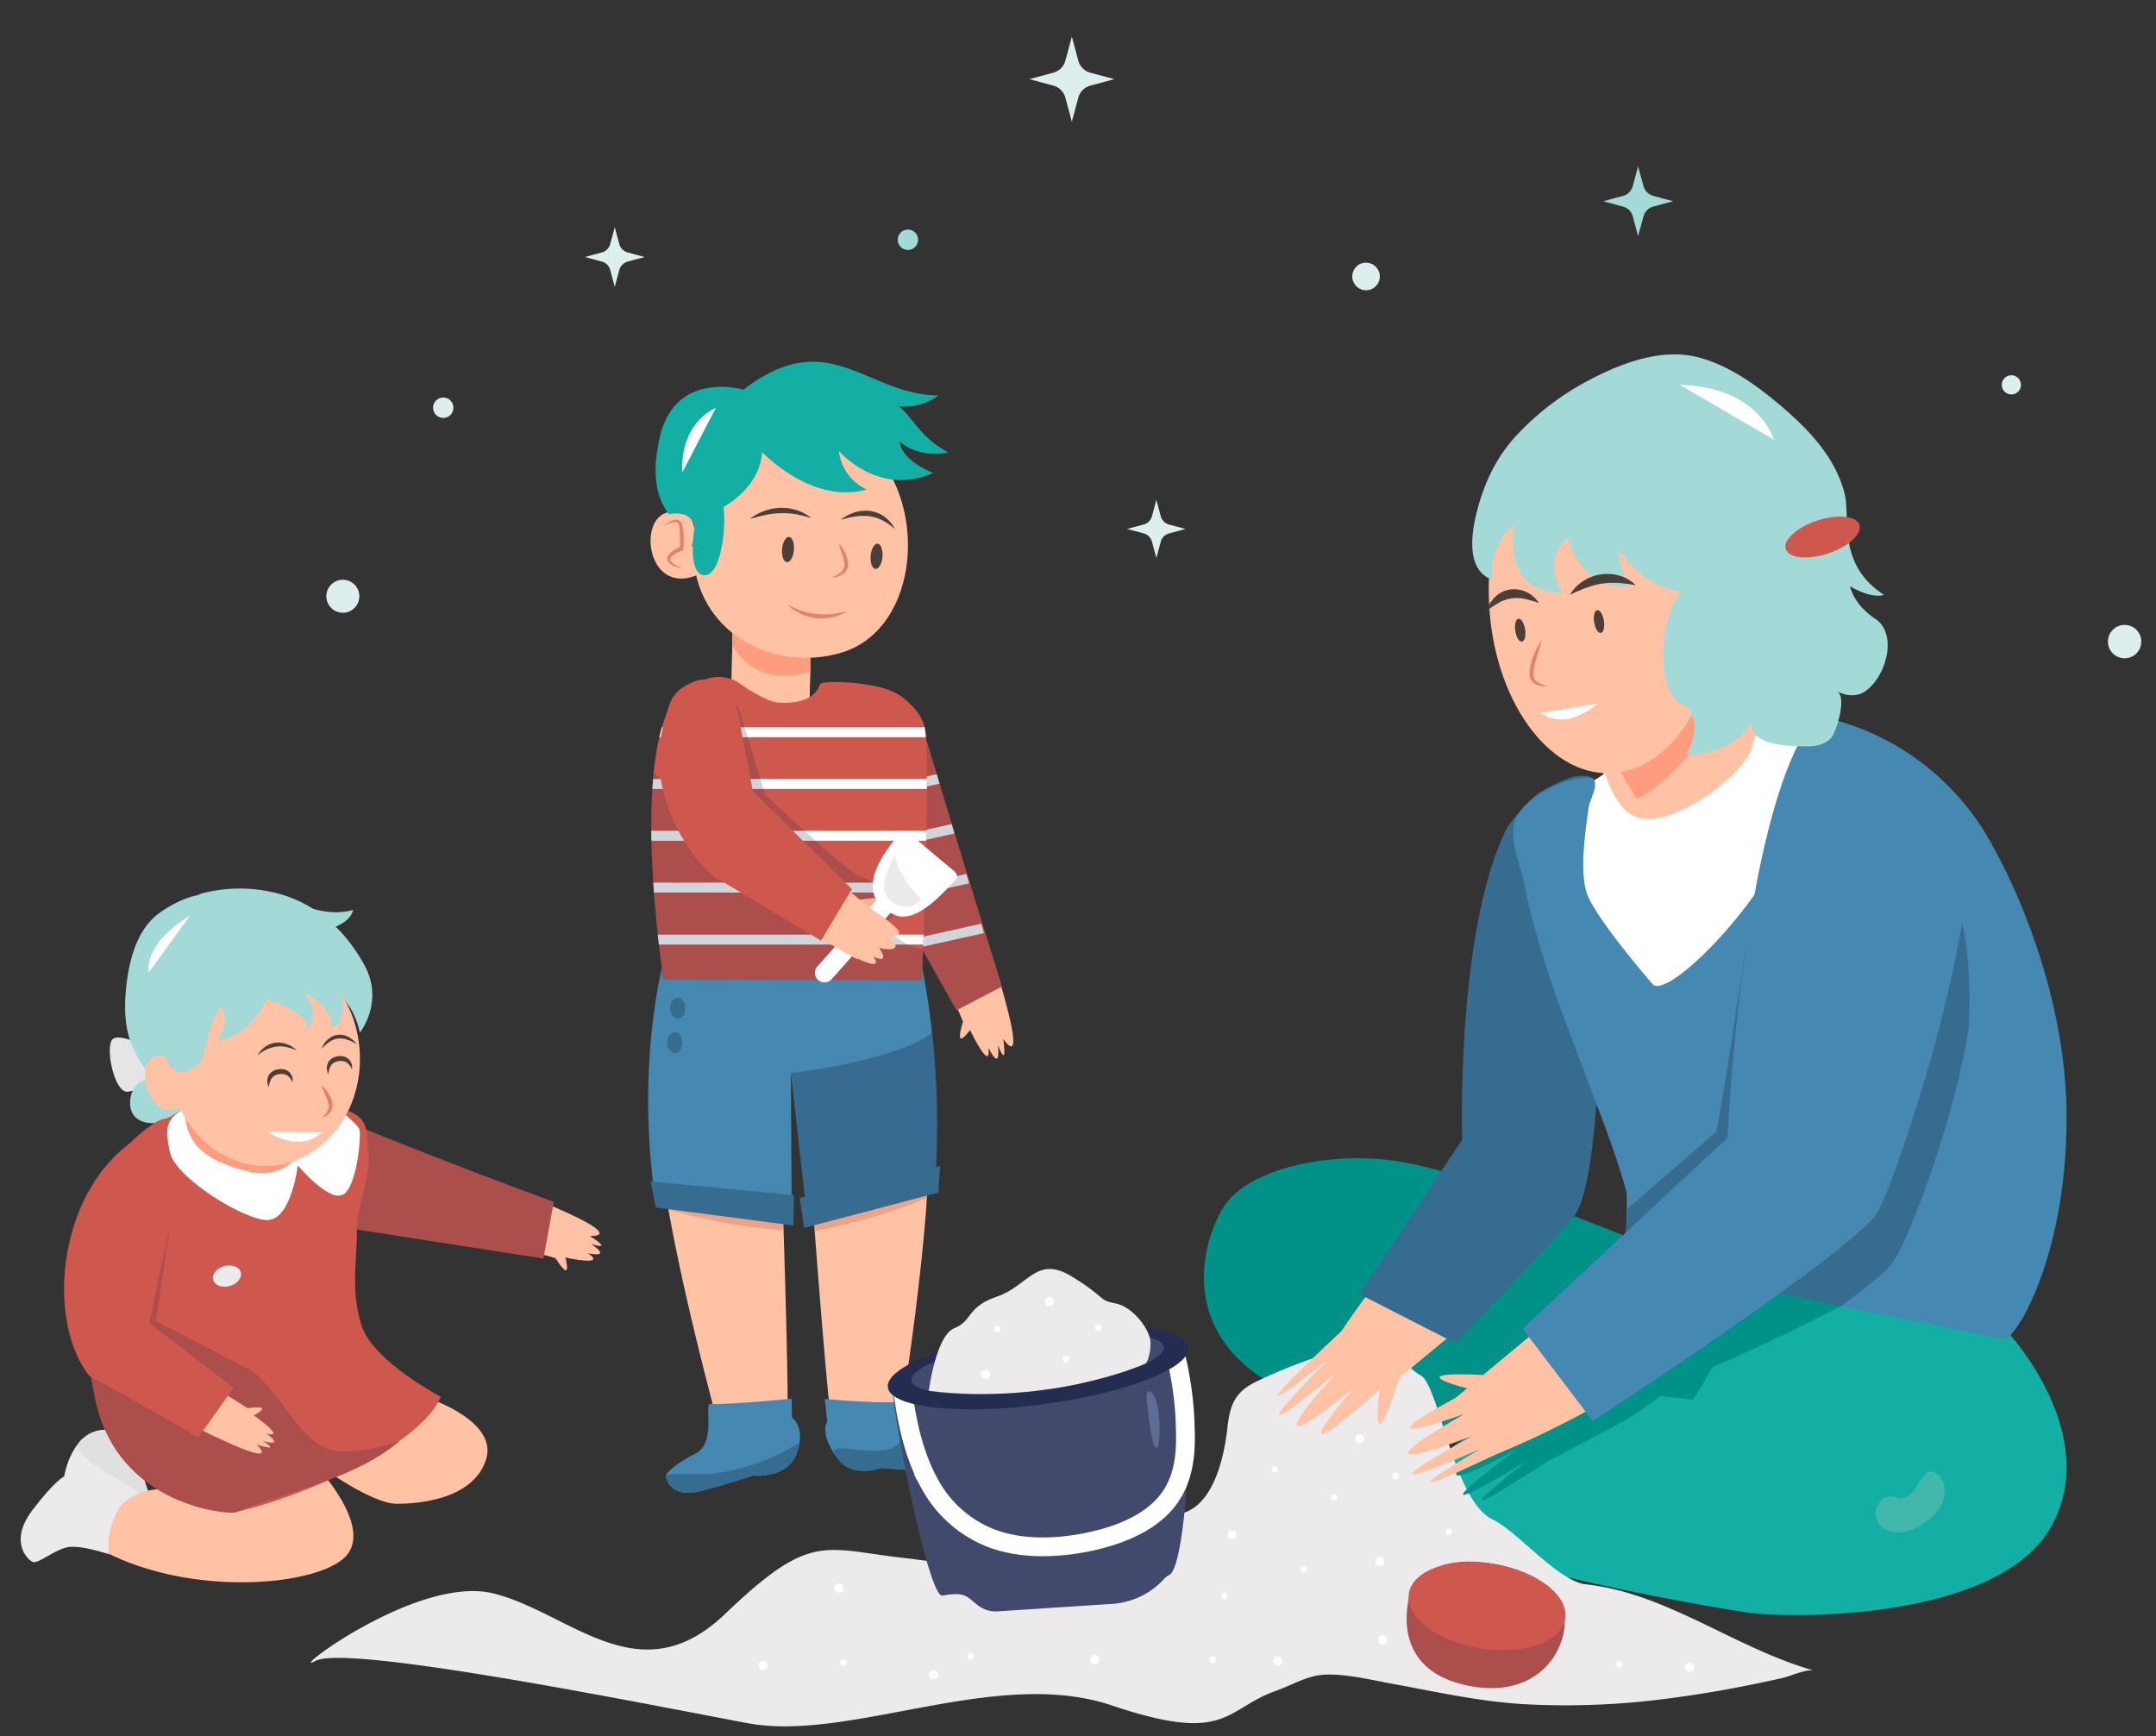 <?xml version="1.0" encoding="UTF-8"?> <svg xmlns="http://www.w3.org/2000/svg" viewBox="0 0 684.77 551.49"><rect x="0" y="0" width="684.77" height="551.49" fill="#333333" stroke="none"/> <defs> <style>.cls-1{fill:#009188;}.cls-2{fill:#13aea4;}.cls-3{fill:#edeaec;}.cls-4{fill:#ffc2a4;}.cls-5{fill:#fd9c7f;}.cls-6{fill:#376c91;}.cls-7{fill:#fff;}.cls-8{fill:#4588b1;}.cls-13,.cls-9{fill:#e28268;}.cls-10{fill:#a3d9d7;}.cls-11{fill:#4c3e38;}.cls-12{fill:#ffb394;}.cls-13{opacity:0.5;}.cls-14{fill:#cf584e;}.cls-15,.cls-17{opacity:0.2;}.cls-16,.cls-17,.cls-18{fill:#192a46;}.cls-18{opacity:0.3;}.cls-19{fill:#e0e0e0;}.cls-20{fill:#ab4e4c;}.cls-21{fill:#e5e5e5;}.cls-22{fill:#ffb793;}.cls-23{fill:#414a6d;}.cls-24{fill:none;stroke:#fff;stroke-linecap:round;stroke-miterlimit:10;stroke-width:5.96px;}.cls-25{fill:#242c51;}.cls-26{fill:#5f6c93;}.cls-27{fill:#42b7ac;}.cls-28{fill:#dcefee;}</style> </defs> <title>3</title> <g id="Слой_2" data-name="Слой 2"> <path class="cls-1" d="M516,392.53s-51.59-21.09-73.61-23.94-44.89,3-52.83,13.45c-6.47,8.53-19.59,43.53,22,61.34s123.26,7.94,123.26,7.94L559.06,413Z"></path> <path class="cls-2" d="M480.6,446.84s16.17-7.81,56.93-2.27c7.52-9.5,16.23-34,22.56-34.83s77.17,12.86,77.17,12.86,31,32.85,14.06,62.53-82.86,29.08-96.59,27-104-17.22-106-32.35S480.6,446.84,480.6,446.84Z"></path> <path class="cls-3" d="M389.75,454.25l.06-.55c.83-7.65,2.42-11.68,9.58-15.07a163.35,163.35,0,0,1,32.1-11.42c4.72-1.12,8.45-.62,12.13,2.81,2.52,2.34,4.64,5.23,7.67,6.87C457,440,461.61,476.58,474,482.56c8.2,3.95,20.8,19.67,29.78,20.66,25.75,2.83,47.46,20.39,72.41,27.38-2.22-.63-7.78,1.84-10.11,2.37q-6,1.35-12.05,2.54c-7.74,1.52-15.53,2.83-23.35,3.84a245.72,245.72,0,0,1-47,1.9c-14.23-.89-28-4-42-6.56-6.66-1.23-13.79-3-20.62-2.82-5.69.19-10.46,3.25-15.71,5.12-16.62,5.94-15.43,17.08-52.23,4.68s-83.11,11.76-115.75,5.62-127-25.14-137.12-19.79,32.05-27.39,56.39-21.42,46.3,32.69,73.6,6.58,30.87-20.78,57-17.81c13,1.47,25.82,4.25,38.94,4.07,11-.16,27.52-2.48,31.13-15,.36-1.26.66-2.71,1.77-3.41a4.45,4.45,0,0,1,2.8-.38c3.94.36,7.87,1.26,11.79.83C385,479.72,388.65,463.51,389.75,454.25Z"></path> <polygon class="cls-4" points="510.92 241.36 504.55 258.18 496.18 273.22 504.55 300.13 552.18 290.23 572.55 260.95 579.88 228.53 551.38 224.54 534.01 228.53 510.92 241.36"></polygon> <path class="cls-5" d="M513,242.33l6.75,11.28c7.39-1.93,29.42-25.7,28.06-32.18-1.88-9-3.71-6.23-3.71-6.23Z"></path> <path class="cls-4" d="M468.32,410.69c-.53-3.1.78-6.25,4.06-7.15a5.76,5.76,0,0,1,2.45-.08c.15-.63.29-1.26.44-1.89.16-2.5.38-5,.68-7.48l-.44-.51q-3.76-4.51-7.24-9.27-2.59-3.53-4.94-7.21C446.71,393.82,430,415.83,422.13,429c5.49,4.61,11.18,8.91,17,13l30.79-25.47A30,30,0,0,1,468.32,410.69Z"></path> <path class="cls-4" d="M426.66,422.23s-43.15,39.84-5,9.77c0,0-36.36,36.32,2.68,4.07,0,0-31.7,34.78,5.66,4.83,0,0-25.8,29.53,3.84,4.38l4.38-4s-3.64,26.29,5.79-2.13S426.66,422.23,426.66,422.23Z"></path> <path class="cls-6" d="M489.21,251.57c9.61-5.55,22.92-12.22,20.86,12.8-1.8,21.83.38,109.47-10.37,122.23-8.11,9.62-37.44,40-37.44,40L431.72,411l32.68-49s-2.06-65.75,13.94-98.51C480,260.15,487.16,252.75,489.21,251.57Z"></path> <path class="cls-7" d="M509.79,245.61s3.16,11.66,10.13,13.95c12,3.95,35.68-14.76,36.78-23,1-7.2,12.1-9.65,12.1-9.65l10.09,18.79L566,289.05l-21.69,22.16-17.93,6L507.25,314s-17.85-18.65-18-19.25-2.33-22.5-1.74-24.28,13.06-18.8,13.06-18.8Z"></path> <path class="cls-8" d="M577.37,228.3c2.46-.52,5.59.36,9.21,1.52a81,81,0,0,1,44.6,35.83c11.39,19.42,25.2,54.07,25.19,89.13,0,45.88-16.87,71.28-19.9,70.62-21.74-4.75-51.58-10.27-76.34-15.85-20.78-4.68-38-9.4-43.82-13.75-.07-.06.68-15.81.22-17.44-3.29-11.9-7.9-23.53-12.28-35.1-5.22-13.78-10.57-27.55-14.83-41.65-2.18-7.19-4.08-14.46-5.53-21.82-1.16-5.9-5.05-14.05-2.36-19.9,3.46-7.55,15.82-12.8,22.52-12.94,5.28-.1.85,6.89.5,9.62-1,7.53-3.23,21.67,0,28.52,4.29,9.1,20.52,27.7,20.52,27.7,4,3,21.65-13,34.1-31.37,7.6-11.25,14-23.43,12.05-32.8-1-4.77-.13-9.89,1.22-14.65C573.46,230.38,575.14,228.77,577.37,228.3Z"></path> <ellipse class="cls-4" cx="509.38" cy="189.52" rx="36.51" ry="56.13" transform="translate(-7.45 21.38) rotate(-2.39)"></ellipse> <path class="cls-9" d="M491.8,217.76a6.71,6.71,0,0,1-2.41.08,4.49,4.49,0,0,1-2.33-1,3.65,3.65,0,0,1-1.19-2.39,9.49,9.49,0,0,1,.12-2.51,21.65,21.65,0,0,1,1.46-4.58,23.09,23.09,0,0,1,2.29-4.16c-.43,1.53-.9,3-1.35,4.51a45.67,45.67,0,0,0-1.15,4.46c-.25,1.47-.41,3,.51,4A6.54,6.54,0,0,0,491.8,217.76Z"></path> <path class="cls-1" d="M549.89,355.57l-56.53,68.74,2.31,2.32-12.83,13.91c-24.09,2.09-9.79,4.24-4.49,4.88l-3.23,3.5c-29.87,21.83.17,6.43,3.13,4.89l0,0c-37.49,29.06,3.57,6.47,3.57,6.47-40.48,30.41,3.34,3.56,3.34,3.56-30.28,23.84-5.81,8.23,5.6.76,7.28-4.11,21.75-11.05,28.43-15.4,23.58-15.35,76.17-64.11,81.18-76.87S549.89,355.57,549.89,355.57Z"></path> <path class="cls-1" d="M571,365.85l-65.41,44.87,1.57,2.87s8.73,30.58,16.36,28.26c14.3-4.36,39.1-15.51,60.45-26.64C602.79,405.41,571,365.85,571,365.85Z"></path> <path class="cls-7" d="M507.25,223.5s-9.08,8.88-17.94,3"></path> <path class="cls-4" d="M541.41,385.57c-3.72,1.82-7.69,3.06-11.31,5.1-4.18,2.35-7.74,5.59-11.41,8.64a6.16,6.16,0,0,1-4.4,1.45l-52,43.25c2.94,6.48,6.12,12.87,9.63,19.12,26.34-9.63,87.62-43.32,87.45-62.09-.06-5.82-3.18-14.23-7.78-23.49C548.39,380.44,545.39,383.62,541.41,385.57Z"></path> <path class="cls-4" d="M481.17,459s-52.71,25.89-10.91,1.14c0,0-47,20.83-2.83-4,0,0-43.87,17-2.47-7,0,0-36.84,13.42-2.7-5.17l5.34-2.62s-25.83-6.09,4.08-4.63S481.17,459,481.17,459Z"></path> <path class="cls-6" d="M578.48,237.66a57.63,57.63,0,0,0-7.77,13.41A23,23,0,0,1,569,255.2c-15.22,40.2-20.36,120-20.36,120l-27.84,23.16c11,5,39.29,11.37,64,16.51,13.66-10.26,15.46-12.28,17.67-16.07,3.87-6.63,16.84-38.34,22.55-70.35.86-4.79,1.55-35.27-5.76-44.91C603.7,262.92,578.48,237.66,578.48,237.66Z"></path> <path class="cls-6" d="M554.45,300.88c-6.65,45.25-9.29,58.47-9.29,58.47l-28.52,24.83a39,39,0,0,1-.19,7.24s25.36,6.95,42.61,11.62c14.16-10.29,63.63-121,56.8-131.56C601.28,248.84,553.83,298.8,554.45,300.88Z"></path> <path class="cls-8" d="M576.09,228.43s31.06,5.12,45.56,25.06-18.44,119.21-25.09,131.2-90.71,66.63-90.71,66.63L483.59,422l65.12-60.67S553.2,257.93,576.09,228.43Z"></path> <path class="cls-10" d="M504.52,120.83l-.89.47a86.38,86.38,0,0,0-21.5,16.48c-6.51,6.86-10.37,14.71-12.86,23.94-1.88,7-4,19.36,4.75,22.43a19.81,19.81,0,0,1,7-17.58s-4.63,21.9,15.2,21.68c-6.75-11.29,1.68-17.34,1.68-17.34s4.43,16.72,19.62,15.3c-4.43-8.57-3.17-11.61-3.17-11.61s6.76,11.72,19.41,13.24c-7.8,10.86-6.75,32.78,0,35.6s4.43,12.81,1.69,16.07c6.33.87,19.19-3.48,20.88-11.29-1.94,9,13,8.86,18.17,8.81,2.6,0,5.36-.71,7.1-2.7s5.08-13,1.86-14.79c2.77,1.52,6.26,1.9,9,0,6.75-4.78,10.33-18.24,3.16-23s-8-10.32-8-10.32,6.35,4,10.78,2.74c-15-9.75-10.65-24.3-12.48-31.94-3-12.3-12.43-21.59-21.68-29.29-7.28-6.06-15.37-11.66-24.53-14.16C527.92,110.37,515,115.29,504.52,120.83Z"></path> <path class="cls-11" d="M519.5,185.9a40.1,40.1,0,0,0-5.51-.75,23.67,23.67,0,0,0-5.2.23,24.76,24.76,0,0,0-5,1.33c-.87.25-1.65.7-2.53,1s-1.67.83-2.63,1.18a16.29,16.29,0,0,1,1.79-2.36,14.6,14.6,0,0,1,2.31-1.9,13.83,13.83,0,0,1,5.65-2.18,13.63,13.63,0,0,1,6.06.42A11.32,11.32,0,0,1,519.5,185.9Z"></path> <path class="cls-11" d="M488.84,191.56a32.92,32.92,0,0,0-4.53-1.34,12,12,0,0,0-4.16-.17,3.77,3.77,0,0,0-1,.19,5.16,5.16,0,0,0-1,.28c-.32.13-.64.25-1,.36s-.63.34-.95.51c-.16.08-.34.15-.5.24l-.47.31c-.32.21-.65.41-1,.61-.65.44-1.27.95-2,1.38a13.33,13.33,0,0,1,1-2.34c.24-.35.49-.7.76-1a4.82,4.82,0,0,1,.89-1q.49-.45,1-.87c.38-.24.78-.45,1.18-.68a6.27,6.27,0,0,1,1.29-.5,5.75,5.75,0,0,1,1.35-.31,9.32,9.32,0,0,1,9.08,4.34Z"></path> <ellipse class="cls-11" cx="507.88" cy="197.38" rx="1.57" ry="3.67" transform="translate(-24.49 81.26) rotate(-8.93)"></ellipse> <path class="cls-11" d="M484.39,199.91c.32,2-.12,3.73-1,3.87s-1.8-1.38-2.11-3.38.12-3.73,1-3.87S484.08,197.91,484.39,199.91Z"></path> <path class="cls-7" d="M563.38,139.64s-4.45-16.71-29.85-17.41"></path> <path class="cls-4" d="M306,276.08l-17.63,6.84,17.49,41.57s-3.32,10,2.24,2.68c0,0,6.7,13.92,5.86,5.63,0,0,3.89,8.26,3-.84,0,0,3.07,8.33,1.68-2,0,0,6.23,9.51,1.33-9.48S306,276.08,306,276.08Z"></path> <path class="cls-12" d="M233,184.13,232.37,216l-10.63,3.22s17.26,17.63,35.32,5.67l.24-10.44.06-26.83Z"></path> <path class="cls-4" d="M233,184.13,232.37,216l-10.63,3.22s17.26,17.63,35.32,5.67l.24-10.44.06-26.83Z"></path> <path class="cls-5" d="M232.79,183.41,232.63,205s6.89,14.06,24.7,8.32l.1-7.88-.33-17.18Z"></path> <path class="cls-4" d="M219.73,173.43s4.3-11.43-6.58-10.84S205.06,189,221,182.82,219.73,173.43,219.73,173.43Z"></path> <path class="cls-4" d="M234.49,138.14s19-16.08,40,2.14,17.79,59.17-6.9,66.9c-20.26,6.35-45.27-4.66-47.36-30C218.51,156.34,234.49,138.14,234.49,138.14Z"></path> <path class="cls-2" d="M220.68,166.88s-2.67,15,2.77,15.79,7.3-15,6.35-21.64c0,0,11.62-6.12,12.24-17.44,0,0,15.87,16.83,33.2,11.87a15.36,15.36,0,0,1-8.8-12.23s12.46,14.71,29.91,7c-11-4.74-10.56-10-10.56-10s5.19,5.38,15.42,3.49c-12.83-6.94-11.37-16-23.73-18,0,0,9,7.75,20.7-.11-23.05-.11-34.84-22.78-62.05-1.84,0,0-23.69-7.09-27.16,18.33,0,0-3.16,13,3.57,21.29C212.54,163.3,218.92,161.7,220.68,166.88Z"></path> <path class="cls-9" d="M210.77,167.08a8.94,8.94,0,0,1,3-1.88,2.37,2.37,0,0,1,2,.14,2.89,2.89,0,0,1,1,1.82,19.72,19.72,0,0,1,.4,3.57,30.23,30.23,0,0,1-.09,3.56l0,.39-.37.15a14.36,14.36,0,0,0-2.34,1.12c-.71.43-1.43,1-1.49,1.61s.65,1.25,1.39,1.7a18.29,18.29,0,0,0,2.42,1.23,12.87,12.87,0,0,1-2.68-.74,4.39,4.39,0,0,1-1.26-.74,2,2,0,0,1-.8-1.47,2.48,2.48,0,0,1,.66-1.56,6.17,6.17,0,0,1,1.13-1,11.6,11.6,0,0,1,2.54-1.33l-.41.53c.07-1.13.11-2.29.1-3.44a25.55,25.55,0,0,0-.21-3.4,2.12,2.12,0,0,0-.45-1.28,1.61,1.61,0,0,0-1.34-.21A11.21,11.21,0,0,0,210.77,167.08Z"></path> <path class="cls-11" d="M238.18,164.6c.06.08.18,0,.26-.06l.27-.17.54-.35c.36-.23.73-.44,1.11-.66a16.46,16.46,0,0,1,2.38-1.07,16.74,16.74,0,0,1,5.17-1,15.57,15.57,0,0,1,5.21.77,13.71,13.71,0,0,1,4.57,2.48,43.58,43.58,0,0,0-4.89-1.21A24.71,24.71,0,0,0,248,163a26.82,26.82,0,0,0-4.86.56c-.8.17-1.62.36-2.43.57l-1.23.33-.63.15-.32.06C238.39,164.66,238.21,164.73,238.18,164.6Z"></path> <path class="cls-11" d="M266.93,165c.19,0,.35-.17.52-.27l.51-.33c.34-.22.7-.42,1.06-.62a14.28,14.28,0,0,1,2.28-1,11.83,11.83,0,0,1,5-.49,10.2,10.2,0,0,1,4.72,1.9,10.47,10.47,0,0,1,3.18,3.77,23.91,23.91,0,0,0-3.88-2.66,12.71,12.71,0,0,0-4.24-1.34,15.55,15.55,0,0,0-4.51.1c-.76.12-1.52.26-2.29.45l-1.17.28A3.32,3.32,0,0,1,266.93,165Z"></path> <path class="cls-9" d="M264.21,183.53a12.24,12.24,0,0,0,2.87-1.83,4,4,0,0,0,.92-1.22,2.65,2.65,0,0,0,.21-1.38,15.1,15.1,0,0,0-.77-3.21c-.34-1.09-.73-2.18-1.06-3.33a12.14,12.14,0,0,1,2,2.94,9.14,9.14,0,0,1,1,3.52,3.94,3.94,0,0,1-.06,1,3.52,3.52,0,0,1-.39,1,4.17,4.17,0,0,1-1.37,1.4A7,7,0,0,1,264.21,183.53Z"></path> <path class="cls-11" d="M280.28,176.85c-.19,2.22-1.18,3.94-2.22,3.85s-1.72-1.95-1.53-4.17,1.18-3.94,2.22-3.85S280.47,174.64,280.28,176.85Z"></path> <path class="cls-11" d="M252.15,174.71c-.19,2.21-1.18,3.93-2.22,3.85s-1.72-2-1.53-4.17,1.18-3.94,2.22-3.85S252.34,172.49,252.15,174.71Z"></path> <path class="cls-4" d="M228.94,457.73a5.94,5.94,0,0,1,1.15,1.36,2.46,2.46,0,0,1,.22.62,5.29,5.29,0,0,1,1.76,3.05c1.44.17,4.07.33,4.89.34,2,0,4,0,5.95,0,3.68-.62,6.36-1.22,6.72-1.57,1.78-1.69-1.25-85.21-1.25-85.21s-40.56-44.51-39-14.92,20.08,96.13,20.08,96.13Z"></path> <path class="cls-13" d="M212.3,384.18a179.19,179.19,0,0,0,36.57,6.6c-.28-8.61-.49-14.44-.49-14.44s-40.56-44.51-39-14.92A197.45,197.45,0,0,0,212.3,384.18Z"></path> <path class="cls-4" d="M257.69,376.6s5.94,83.36,7.9,84.85,59.44,3.11,19.63-6.15c0,0,11.29-68.14,9.65-97.73S257.69,376.6,257.69,376.6Z"></path> <path class="cls-13" d="M294.4,380.52A178.54,178.54,0,0,1,258.75,391c-.65-8.58-1.06-14.4-1.06-14.4s35.54-48.61,37.18-19A198.51,198.51,0,0,1,294.4,380.52Z"></path> <path class="cls-14" d="M289.7,225.48c-3.57,3.52-7.11,7.05-11.31,10.53a101.87,101.87,0,0,1-16.32,10.71l41.71,74.13,14.41-7.51S305.66,273,294.6,236.26A42,42,0,0,0,289.7,225.48Z"></path> <path class="cls-7" d="M312.5,296.38c-.28-.95-.57-1.95-.87-3L290.92,298l1.58,2.8Z"></path> <path class="cls-7" d="M265.61,253l1.58,2.8,31.21-6.9c-.29-1-.59-2-.88-3Z"></path> <path class="cls-7" d="M303.12,264.74c-.29-1-.58-2-.88-3L274.05,268l1.58,2.8Z"></path> <path class="cls-7" d="M307.82,280.56l-.88-3L282.49,283l1.58,2.8Z"></path> <g class="cls-15"> <path class="cls-16" d="M294.63,236.37c-2.52-8.37-7.36-12.63-12.17-16.66-5.8.06-10.84-1.55-16.63-1.61a6.81,6.81,0,0,1-1.29.94c-4.63,2.55-9.09,5.3-13.86,7.52L303.81,321l14.38-7.63S305.69,273.14,294.63,236.37Z"></path> </g> <path class="cls-8" d="M207.72,377.94l43.75,9-.28-46.28L256.52,388l40.39-11.22a263.56,263.56,0,0,0-6.17-79.66l-78,.56S201.55,330.82,207.72,377.94Z"></path> <path class="cls-14" d="M221.71,216.59l2.91-1a11.72,11.72,0,0,1,10.49,1.62c3.81,2.72,9,5.58,11.48,5.86,4.07.45,11.73.23,13.83-5.67.43-1.2,8.82-.77,12.72-.27,9.77,1.24,12.93,3.42,16.14,6.69a16,16,0,0,1,4.35,6.91c2.11,8.42-.81,80.6-.81,80.6l-82.1-.26S196.88,222.06,221.71,216.59Z"></path> <path class="cls-7" d="M207.21,250.59h87.18c0-1.08,0-2.14,0-3.17H207.44C207.35,248.47,207.28,249.52,207.21,250.59Z"></path> <path class="cls-7" d="M207.5,280.34c.06,1.07.14,2.12.21,3.16h86.06c0-1,.06-2.09.09-3.16Z"></path> <path class="cls-7" d="M206.88,263.88c0,1.06,0,2.11.05,3.17h87.25l.06-3.17Z"></path> <path class="cls-7" d="M293.24,300c0-1,.07-2.06.11-3.16H208.91c.12,1.1.24,2.16.35,3.16Z"></path> <path class="cls-7" d="M210.24,231c-.3,1-.57,2.07-.83,3.16h84.65a23.32,23.32,0,0,0-.39-3.16Z"></path> <path class="cls-17" d="M253.94,272.25c-10.61-1.25-20.74-4.9-29.15-11.58-5.57-4.43-12-10.37-17.17-15.25-2.49,17.77,1.93,65.74,3.1,65.69l82.1.26s.12-2.58.37-10C281.07,301,266,273.66,253.94,272.25Z"></path> <path class="cls-18" d="M251.21,340.74l5.31,47.3,40.39-11.22A243,243,0,0,0,296,327.9C290.91,333.36,266.62,339.23,251.21,340.74Z"></path> <polygon class="cls-6" points="254 380.46 298.6 370.37 298.04 378.78 255.4 390 254 380.46"></polygon> <polygon class="cls-6" points="252.17 379.59 206.65 375.25 208.28 383.52 251.99 389.23 252.17 379.59"></polygon> <path class="cls-17" d="M285,288c.33-3.45-8.25-8.45-11.66-9.6C268.8,276.87,243,252.33,243,252.33l-7.87-25.84a11,11,0,0,0-13.46-7.32l-2.63.72c-6.15,1.7-6.18,7.92-7.25,14.14-4,23.09,15.3,44.26,23,47.43,4.07,1.69,35.41,16.3,35.41,16.3S284.43,293.82,285,288Z"></path> <path class="cls-12" d="M275.49,290s6.63-1.66,6.36-3.8-9.78-.2-9.78-.2Z"></path> <path class="cls-7" d="M302.63,276.29c-3.63-2.94-9.82-8.2-13.62-11.4-1.07-.9-2.39-1.37-3.24-.26-3.64,4.74-11.31,13.48-7.52,21.11a1.27,1.27,0,0,1,.06.18L259.59,307a3,3,0,1,0,4.56,4l18.64-21a2.69,2.69,0,0,1,.65.24c6.95,3.92,15.65-6.16,20.08-10.81C304.53,278.43,303.76,277.21,302.63,276.29Z"></path> <path class="cls-3" d="M292.56,285.75a9.45,9.45,0,0,1-2.54,1.78,6,6,0,0,1-4.06.27,10.28,10.28,0,0,1-2.44-1.21,6.48,6.48,0,0,1-2.65-3.73,8.93,8.93,0,0,1,.22-4,57.56,57.56,0,0,1,3.55-8c-1.56,3,5.08,12.53,7.81,14.46C292.58,285.38,292.76,285.56,292.56,285.75Z"></path> <path class="cls-4" d="M270.37,285s23.28,13,12.25,12.27c0,0,5.86,5.91-3.43,3.8,0,0,4,5.37-1.84,2.79,0,0,6.18,7.45-14.26-4.36S270.37,285,270.37,285Z"></path> <path class="cls-4" d="M275.16,301.61c1-.89,2.95-2.28,3.48-3.22a2.48,2.48,0,0,1,.13-.22,1.38,1.38,0,0,1,0-.59c.06-.78.09-1.56.09-2.35,0-.45-.16-1.39-.14-2a4.24,4.24,0,0,1-1.34-4l-39.78-32.45-12.89,17.21s25.1,17.74,44.41,28.93c1.14.66,2.18,1.24,3.13,1.76A22.54,22.54,0,0,1,275.16,301.61Z"></path> <path class="cls-14" d="M270.58,282.39l-31.44-31-5-26.2a12,12,0,0,0-4.88-7.48,9,9,0,0,0-6.79-1.79,13.6,13.6,0,0,0-3.27,1.12,13.91,13.91,0,0,0-4.24,2.86,12.45,12.45,0,0,0-2.63,4.76c-.13.37-.24.73-.36,1.1-.34,1.13-.63,2.27-.94,3.4l-.31,1.15c-6.25,22.33,10.25,45,17.36,48.92,3.77,2.06,32.68,19.53,32.68,19.53Z"></path> <path class="cls-9" d="M269.31,194a13.87,13.87,0,0,1-4.77,2,16.2,16.2,0,0,1-5.2.31,15.39,15.39,0,0,1-5-1.36A15,15,0,0,1,250,192a35,35,0,0,0,4.63,2,21,21,0,0,0,4.8,1,21.88,21.88,0,0,0,4.92,0A27.75,27.75,0,0,0,269.31,194Z"></path> <path class="cls-8" d="M288.56,444.79c.55-1.16-.23,9.6,6.06,10,4.68.33,12.3,3.24,12.59,4.63s-.36,7.36-9.41,7.21-17.4-1-17.4-1-10.44,3.78-15.28-3.63-2.38-10.45-2.38-10.45l-.79-7.24S283.38,446.38,288.56,444.79Z"></path> <path class="cls-8" d="M225.44,445.9c-1.76.84,2.14,12.48-4.69,15.84-4.21,2.07-9.27,5.66-9.23,7.07s2.07,7.07,10.83,4.83,16.71-5,16.71-5,11,1.25,14-7.09-1.5-11.24-1.5-11.24l-.13-6.05S230.84,446.25,225.44,445.9Z"></path> <path class="cls-6" d="M227.12,468c-4.63.73-15.64-.57-15.6.84s2.07,7.07,10.83,4.83,16.71-5,16.71-5,11,1.25,14-7.09S251.76,464.07,227.12,468Z"></path> <path class="cls-6" d="M286.51,446.51c-1.62-4.4,19.91,12.27,20.2,13.66s-.4,7.36-9.45,7.16-17.4-1-17.4-1-10,3.74-14.43-3.94c-3-5.23,9.37.14,17.35-2.26C285.58,459.25,289.83,455.53,286.51,446.51Z"></path> <path class="cls-7" d="M216.74,150s-1.61-14.46,10.63-20.47"></path> <path class="cls-3" d="M44.78,475.25S33,492.72,34.86,493.6s-9.15-3.3-13.73-2.12S12,496.9,10.29,496.05s-7.44-6.6,0-16.4S20.37,469,20.37,469s2.38-15.71,14.07-14.79S44.78,467,44.78,467l2.49,7.45Z"></path> <path class="cls-19" d="M44.78,475.25c-3.21-4.3-23.45-12.59-19.76-17a10.71,10.71,0,0,1,9.42-4.07c11.7.93,10.34,12.76,10.34,12.76l2.49,7.45S45.18,475.78,44.78,475.25Z"></path> <path class="cls-4" d="M136.32,444.19s22.18,7.25,18,19.58S133.47,477.62,126,477.62c-7.9,0-23.85-11.66-23.85-11.66Z"></path> <path class="cls-4" d="M37.82,478.89s8.4-12.69,34.27-1.27A157.72,157.72,0,0,1,100.75,466s17,18,9.64,27.64-46.81,13.95-75.53,0C33,487.26,37.82,478.89,37.82,478.89Z"></path> <path class="cls-4" d="M142.29,370.15l-4.76,18.46,38.93,11s5.3,8.77,3.12-.2c0,0,13.5,3,7.17-1.37,0,0,8,1.85,1-2.94,0,0,7.57,2.54-.47-2.56,0,0,10.12.71-6-6.81S142.29,370.15,142.29,370.15Z"></path> <path class="cls-20" d="M97.61,352.74c.54,5,1.12,10.05,1.3,15.57a118.2,118.2,0,0,1-1.31,19.76l75,11.67,3.28-18s-36-13.17-68-26.45A33.38,33.38,0,0,0,97.61,352.74Z"></path> <path class="cls-21" d="M49.52,334.08s-12.41-7.21-14.15-3.48,1.24,16.64,5.21,16.14,8.45-4,8.45-4Z"></path> <path class="cls-10" d="M53.3,343.68a19.81,19.81,0,0,0-6.76-.67c-4.94.54-6.79,8.16-3.75,11.58a6.55,6.55,0,0,0,4.07,2c2.65.36,6,0,7.78-2.25,1.93-2.5-1.34-10.65-1.34-10.65"></path> <path class="cls-10" d="M66.26,283.24c-.1.35-5.1,1.42-5.58,1.58a36,36,0,0,0-10.82,5.74C43,296.1,40.78,306.06,40,314.39c-.47,5.24-.43,10.63,1.19,15.65,1.47,4.57,4.19,8.6,7.09,12.38,2.56,3.35,6.28,7.64,3.73,12.05-3.8,6.6-2.72,11.54,1.75,10.78s9.92-3,9.54-7.73-10.27-26.38-10.27-26.38Z"></path> <polygon class="cls-22" points="93.77 350.18 100.76 358.81 108.58 366.01 108.89 383.42 79.03 386.84 61.4 373.61 50.83 356.01 66.77 348.15 77.73 347.12 93.77 350.18"></polygon> <path class="cls-14" d="M114.84,421c-3.67-11.39-1.27-21.74-1.5-30.83-.11-4.64,4.31-18.11,3.73-22.71-.46-3.69.24-9.22-2.47-12.13-3.49-3.76-11.76-4.45-15.72-3.24-.72.23-1,.57-1.14,1l-2.49-.66s.41,7.45-3.24,10.15c-6.26,4.63-23.79-1.75-26-6.37-2-4-9-3.31-9-3.31s-3.38,2.31-4.76,2.47c-1.55.17-3.21,1.29-5.11,2.67a50,50,0,0,0-19.22,29.66c-2.92,13.6-2.08,36,2.48,57.17,7.28,33.74,42.44,35.85,44.31,35.43,21.17-4.76,59.07-21.2,65.27-36.69C140,443.58,118.51,432.42,114.84,421Z"></path> <path class="cls-7" d="M108,351.16s-40.46-3-48.15.41-7.31,7.08-5.94,14.2c1.65,8.55,25.05,22.56,31.56,21.72,7.19-.93,9.12-17.34,9.12-17.34s9.43,11.27,14.1,9.41,6.16-19.28,5.44-20.94-5.65-5.54-5.65-5.54Z"></path> <path class="cls-20" d="M127.06,457.55s-11.63,4.27-19.86,3.36c-12.33-1.37-19-21.43-28.42-26.12-10.27-5.14-40.28-6-50.58-2,.6,4.05,1.34,8.12,2.2,12.14,7.28,33.74,42.54,36.15,44.31,35.43C91.2,473.69,113.26,469.62,127.06,457.55Z"></path> <path class="cls-20" d="M78.13,434.48,49.55,419.61l5.62-39.15c-2.93-4.79-10.9-10.47-16.76-8C16.09,389.2,17,422.79,32,435.39c4.57,1.17,36.33,13.2,36.33,13.2Z"></path> <path class="cls-5" d="M59.55,336.37c-1.43,19.1-4.3,29.82,19.11,35.65,17.27,4.3,24.46-15.25,25.89-34.35s-1.63-33.2-19.44-34.53S61,317.27,59.55,336.37Z"></path> <ellipse class="cls-4" cx="83.81" cy="335.67" rx="30.49" ry="34.68" transform="translate(-23.96 6.91) rotate(-4.13)"></ellipse> <path class="cls-11" d="M104.29,341.2a4.09,4.09,0,0,1-.19-3.45,3.29,3.29,0,0,1,1.23-1.51,4.45,4.45,0,0,1,1.76-.71,7.16,7.16,0,0,1,.92-.09,6.16,6.16,0,0,1,.95.07,3.49,3.49,0,0,1,2.8,4.16,4.61,4.61,0,0,0-1.81-2.31,3.79,3.79,0,0,0-2.57-.27,3.29,3.29,0,0,0-2.2,1.24A6.16,6.16,0,0,0,104.29,341.2Z"></path> <path class="cls-11" d="M85.38,345.32a4.09,4.09,0,0,1-.19-3.45,3.35,3.35,0,0,1,1.23-1.51,4.45,4.45,0,0,1,1.76-.71,7.34,7.34,0,0,1,.92-.09,6.16,6.16,0,0,1,1,.07,3.49,3.49,0,0,1,1.74.86,3.56,3.56,0,0,1,1.06,3.3,4.65,4.65,0,0,0-1.8-2.31,3.81,3.81,0,0,0-2.58-.27,3.36,3.36,0,0,0-2.2,1.24A6.27,6.27,0,0,0,85.38,345.32Z"></path> <path class="cls-11" d="M81.82,335.24a7.26,7.26,0,0,1,2.32-2.7,7.36,7.36,0,0,1,3.42-1.35,7.7,7.7,0,0,1,3.63.46,10.12,10.12,0,0,1,1.62.79,15,15,0,0,1,1.39,1.11c-.58-.16-1.11-.39-1.65-.57l-.82-.23a4.43,4.43,0,0,0-.8-.19l-.81-.16-.81-.06a5.48,5.48,0,0,0-.81,0,4.22,4.22,0,0,0-.79.07A11.16,11.16,0,0,0,81.82,335.24Z"></path> <path class="cls-11" d="M102.19,333.06a6.72,6.72,0,0,1,1.87-2.86,5.72,5.72,0,0,1,3.22-1.53,5.86,5.86,0,0,1,3.49.72,9.57,9.57,0,0,1,1.43,1,16.83,16.83,0,0,1,1.14,1.26c-.52-.24-1-.51-1.47-.77s-1-.46-1.48-.62c-.25-.07-.5-.14-.74-.23s-.5-.08-.75-.13-.24-.05-.37-.06h-.37a3,3,0,0,0-.73,0,6.19,6.19,0,0,0-2.79,1.07A14.6,14.6,0,0,0,102.19,333.06Z"></path> <path class="cls-9" d="M102.37,355a7.73,7.73,0,0,0,1.74-2.3,3.54,3.54,0,0,0,.31-1.24,4.18,4.18,0,0,0-.2-1.26,25,25,0,0,0-1-2.68c-.4-.9-.81-1.81-1.17-2.79a10.72,10.72,0,0,1,2.06,2.3,9.78,9.78,0,0,1,1.37,2.83,4.1,4.1,0,0,1,.14,1.72,3.58,3.58,0,0,1-.64,1.6A4.78,4.78,0,0,1,102.37,355Z"></path> <path class="cls-4" d="M55.52,343.47s1-10-6.34-7.87S48.1,358.38,58,351,55.52,343.47,55.52,343.47Z"></path> <path class="cls-4" d="M48.31,339.64s2.61-3.5,3.61-1.18a28.94,28.94,0,0,1,1.52,6.16s-5.8,4.2,1.2,5.08"></path> <path class="cls-10" d="M63.89,283.83a47.17,47.17,0,0,1,27.26.83c8.56,3,17.57,9.25,24.48,21.66,6.6,11.84-1.35,21.65-1.35,21.65a23.65,23.65,0,0,0-7-12.71c3.5,4.11.83,11.52-2.26,11,1.65-4.23-6.46-10.53-8.49-11,4.22,4.62,3,9.92.93,12.07,1.48-5.56-12.23-10-12.81-9.76,0,0-6.15,12.95-16.11,12.64,1.47.3,4.74-7.68,1.52-10.42C63.89,329.21,67,337.22,60,340s-8-7-8-7-5.92-18.93-2.53-32A27,27,0,0,1,63.89,283.83Z"></path> <path class="cls-4" d="M37.82,440.61l8.23-13.9,32.61,20.55s8.92-1.39,1.94,2.27c0,0,10.8,7.59,3.92,5.73,0,0,6.43,4.43-1.12,2.41,0,0,6.59,3.76-1.89,1.15,0,0,7.15,6.57-8.18-.22S37.82,440.61,37.82,440.61Z"></path> <path class="cls-14" d="M74.17,440.81,47.49,420.25,57,374.31c-2.41-6-9.69-13.55-15.72-11.23C17.59,380.72,15,420.71,28.55,437.2,32.94,439.06,63,456.56,63,456.56Z"></path> <path class="cls-7" d="M85.06,359.5s9.82,6.95,17.23.15"></path> <path class="cls-7" d="M47.27,308.86s-2.35-8.51,13-18"></path> <path class="cls-23" d="M353.76,509.38a24.55,24.55,0,0,0,16-7.92,5.67,5.67,0,0,1,1.57-1.19c6.21-3,8.24-68.2,5.15-68.6l-92.73,9.84c-1,3.63,11,66.06,15.55,65.27,2.67-.46,5.68-.87,7.72.31,2.68,1.55,4.62,5.05,10,4.69Z"></path> <path class="cls-24" d="M286.36,439c1.33,10.82,3.38,22.27,8.94,32.32a37.81,37.81,0,0,0,19.55,17.25c9.18,3.47,20,3.29,29.93,1.35s19.35-5.69,25.08-12.14c6.05-6.82,6.87-15.4,6.62-23.44a106.45,106.45,0,0,0-3.86-26.8"></path> <ellipse class="cls-25" cx="329.72" cy="434.3" rx="48.14" ry="11.81" transform="translate(-54.42 47.3) rotate(-7.58)"></ellipse> <path class="cls-20" d="M447.18,509c-1.77,10.75,1.42,23,19.57,26.49s28.19-6.83,30-17.57-9.18-19.06-22.89-21.32S448.94,498.27,447.18,509Z"></path> <ellipse class="cls-14" cx="472.31" cy="510.14" rx="13.59" ry="25.16" transform="translate(-107.66 893.48) rotate(-80.67)"></ellipse> <path class="cls-26" d="M367.3,459.86c1.21-.16,1.18-7.47.67-11.32s-1.91-6.84-3.11-6.68-.63,3.5-.12,7.35S366.1,460,367.3,459.86Z"></path> <ellipse class="cls-23" cx="329.57" cy="433.12" rx="40.42" ry="8.26" transform="translate(-54.27 47.27) rotate(-7.58)"></ellipse> <path class="cls-3" d="M295,441.75s2.23-17.55,8.14-19.92,3.75-6.7,13.6-10.05,12.42-13.13,23.46-6.47,8.48,7.65,14,8.64,11.23,8.35,11.23,12.65S364,433,364,433,334.59,446.49,295,441.75Z"></path> <path class="cls-10" d="M89.06,283.94S101,292.22,112.14,289c-1.28,5.82-12,7.06-12,7.06Z"></path> <circle class="cls-7" cx="333.37" cy="413.38" r="1.45"></circle> <circle class="cls-7" cx="348.82" cy="421.7" r="1.09"></circle> <circle class="cls-7" cx="312.98" cy="436.53" r="1.45"></circle> <circle class="cls-7" cx="338.51" cy="431.67" r="1.01"></circle> <circle class="cls-7" cx="316.7" cy="422.07" r="1.01"></circle> <circle class="cls-7" cx="431.89" cy="456.99" r="1.45"></circle> <circle class="cls-7" cx="443.21" cy="468.83" r="1.09"></circle> <circle class="cls-7" cx="438.25" cy="496" r="1.45"></circle> <circle class="cls-7" cx="439.18" cy="520.87" r="1.45"></circle> <circle class="cls-7" cx="536.66" cy="529.58" r="1.45"></circle> <circle class="cls-7" cx="405.91" cy="527.56" r="1.45"></circle> <circle class="cls-7" cx="347.71" cy="527.11" r="1.45"></circle> <circle class="cls-7" cx="266.45" cy="504.39" r="1.45"></circle> <circle class="cls-7" cx="242.36" cy="529.01" r="1.45"></circle> <circle class="cls-7" cx="296.49" cy="531.92" r="1.45"></circle> <circle class="cls-7" cx="391.3" cy="487.49" r="1.45"></circle> <circle class="cls-7" cx="423.78" cy="475.59" r="1.01"></circle> <circle class="cls-7" cx="414.04" cy="498.46" r="1.01"></circle> <circle class="cls-7" cx="267.91" cy="528.12" r="1.01"></circle> <circle class="cls-7" cx="388.83" cy="506.86" r="1.01"></circle> <circle class="cls-7" cx="308.27" cy="526.1" r="1.01"></circle> <circle class="cls-7" cx="385.15" cy="527.11" r="1.01"></circle> <circle class="cls-7" cx="404.9" cy="466.68" r="1.01"></circle> <circle class="cls-7" cx="460.14" cy="486.48" r="1.01"></circle> <circle class="cls-7" cx="514.32" cy="528.57" r="1.01"></circle> <ellipse class="cls-6" cx="215.26" cy="320.26" rx="2.41" ry="3.36"></ellipse> <ellipse class="cls-6" cx="214.32" cy="331.14" rx="2.41" ry="3.36"></ellipse> <ellipse class="cls-14" cx="578.89" cy="170.54" rx="12.32" ry="5.5" transform="translate(-24.29 189.68) rotate(-18.23)"></ellipse> <ellipse class="cls-3" cx="72.06" cy="405.31" rx="4.55" ry="3.27" transform="translate(-103.59 33) rotate(-15.18)"></ellipse> <path class="cls-27" d="M614.34,481.13c4-3.73,5-11.45-.11-13.56-4.55-1.88-5.48,10.4-12.09,8-5.29-1.9-8.87,6-4.38,9.38C602.9,488.84,609.24,485.84,614.34,481.13Z"></path> <circle class="cls-28" cx="108.89" cy="189.38" r="5.24"></circle> <circle class="cls-28" cx="638.84" cy="122.23" r="3.05"></circle> <circle class="cls-28" cx="433.87" cy="87.81" r="4.38"></circle> <circle class="cls-28" cx="140.78" cy="129.5" r="3.24"></circle> <circle class="cls-10" cx="288.36" cy="76.15" r="3.24"></circle> <circle class="cls-3" cx="340.43" cy="25.14" r="4.33"></circle> <circle class="cls-28" cx="674.8" cy="203.78" r="5.3"></circle> <path class="cls-28" d="M193.81,77.52l1.44-5.36,1.45,5.36a3.77,3.77,0,0,0,2.67,2.67l5.36,1.44-5.36,1.45a3.76,3.76,0,0,0-2.67,2.67l-1.45,5.36-1.44-5.36a3.77,3.77,0,0,0-2.67-2.67l-5.36-1.45,5.36-1.44A3.79,3.79,0,0,0,193.81,77.52Z"></path> <path class="cls-28" d="M365.86,164l1.41-5.23,1.41,5.23a3.69,3.69,0,0,0,2.61,2.6l5.23,1.41-5.23,1.41a3.7,3.7,0,0,0-2.61,2.61l-1.41,5.23-1.41-5.23a3.69,3.69,0,0,0-2.6-2.61L358,168l5.23-1.41A3.67,3.67,0,0,0,365.86,164Z"></path> <path class="cls-28" d="M338.37,19.28l2.06-7.64,2.06,7.64a5.37,5.37,0,0,0,3.8,3.8l7.64,2.06-7.64,2.06a5.38,5.38,0,0,0-3.8,3.8l-2.06,7.65L338.37,31a5.4,5.4,0,0,0-3.8-3.8l-7.65-2.06,7.65-2.06A5.38,5.38,0,0,0,338.37,19.28Z"></path> <path class="cls-10" d="M518.59,59.1l1.68-6.27L522,59.1a4.41,4.41,0,0,0,3.13,3.12l6.27,1.69-6.27,1.69A4.42,4.42,0,0,0,522,68.72L520.27,75l-1.68-6.27a4.42,4.42,0,0,0-3.13-3.12l-6.27-1.69,6.27-1.69A4.41,4.41,0,0,0,518.59,59.1Z"></path> </g> </svg> 